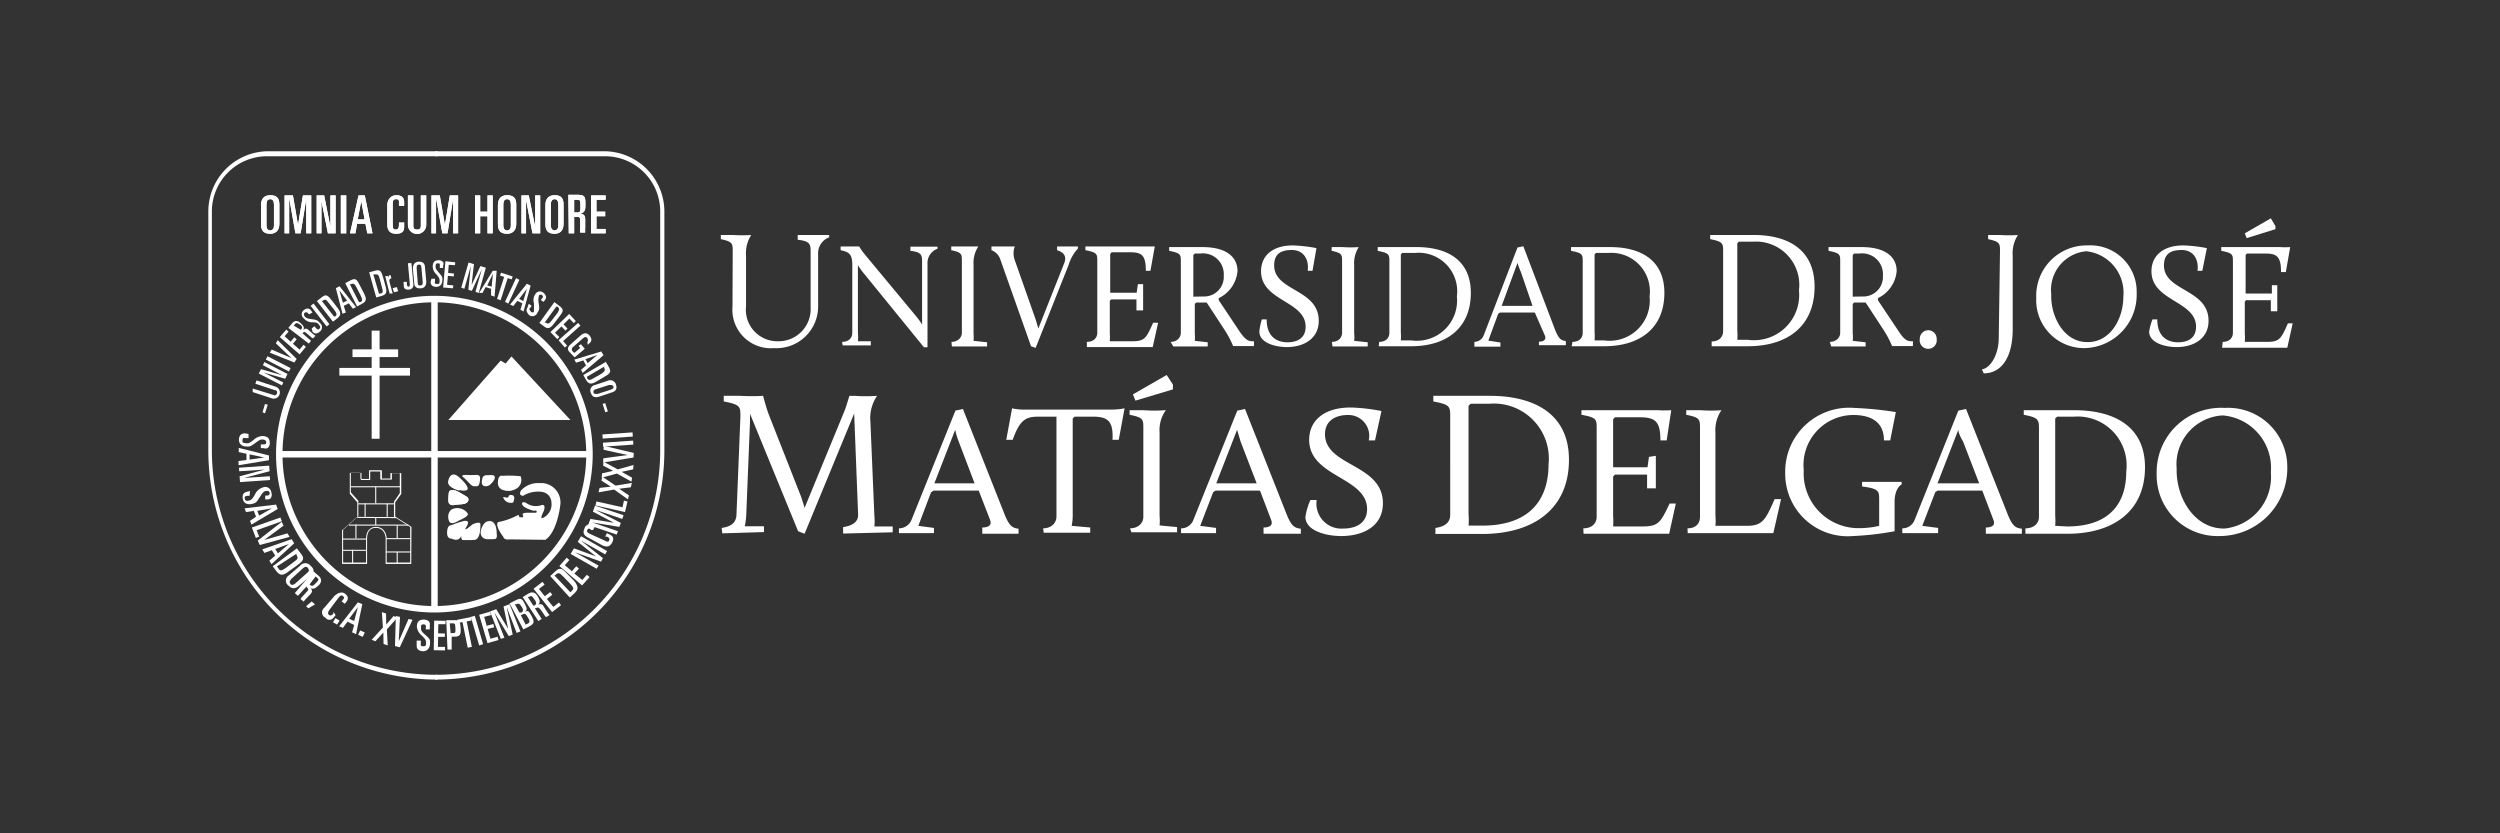 <svg id="Capa_1" data-name="Capa 1" xmlns="http://www.w3.org/2000/svg" viewBox="0 0 120 40"><rect x="0" y="0" width="120" height="40" fill="#333333" stroke="none"/><defs><style>.cls-1,.cls-2{fill:#fff;}.cls-2{fill-rule:evenodd;}</style></defs><path class="cls-1" d="M21,32.62a11,11,0,0,1-11-11V10.15a2.89,2.89,0,0,1,2.88-2.89H21V7.5H12.82a2.65,2.65,0,0,0-2.65,2.65v11.5A10.78,10.78,0,0,0,21,32.39Z"/><path class="cls-1" d="M20.9,32.62v-.23A10.78,10.78,0,0,0,31.69,21.65V10.15A2.65,2.65,0,0,0,29,7.5H20.9V7.26H29a2.9,2.9,0,0,1,2.89,2.89v11.5A11,11,0,0,1,20.9,32.62Z"/><path class="cls-1" d="M20.85,29.4a7.6,7.6,0,1,1,7.6-7.6A7.61,7.61,0,0,1,20.85,29.4Zm0-14.89a7.29,7.29,0,1,0,7.29,7.29A7.3,7.3,0,0,0,20.85,14.51Z"/><rect class="cls-1" x="13.41" y="21.65" width="14.89" height="0.31"/><rect class="cls-1" x="20.7" y="14.36" width="0.31" height="14.89"/><polygon class="cls-2" points="21.52 20.16 24.03 17.31 24.27 17.45 24.55 17.11 27.38 20.16 21.52 20.16"/><path class="cls-2" d="M24.15,23.86a.38.38,0,0,0,.48.26s.18-.38-.12-.36a.09.09,0,0,0-.1.1.19.19,0,0,1-.19,0Z"/><path class="cls-2" d="M24.46,25.89s-.26.05-.3-.12c0,0-.43-.55-.25-.71a3.19,3.19,0,0,0,.9-.31s.11-.09.12.08c0,0,0,0,.16,0a.11.11,0,0,0,0-.13s-.07-.07.21-.09l.44,0s.09-.15-.11-.09c0,0-.66-.16-.56-.39,0,0,0-.05.17,0a.8.8,0,0,0,.77.11s.21-.06.09.29c0,0-.2.38-.07.34a.71.71,0,0,0,.44-.75s0-.57-.7-.52a1.31,1.31,0,0,0-.66.2s-.25,0-.1-.26a1.11,1.11,0,0,1,.88-.35.93.93,0,0,1,1,1.08s-.14,1.26-.71,1.64Z"/><path class="cls-2" d="M24.11,22.84s-.21-.08-.21.34a.34.34,0,0,0,.28.35.72.72,0,0,0,.56-.05.48.48,0,0,0,.25-.62A5.2,5.2,0,0,0,24.11,22.84Z"/><path class="cls-2" d="M23.48,25.88s-.41.06-.41-.34c0,0,.07-.53.43-.53s.34.59.34.59.05.24-.07.27A1.57,1.57,0,0,1,23.48,25.88Z"/><path class="cls-2" d="M21.75,25.85s-.3.08-.29-.29.17-.34.23-.36A3.87,3.87,0,0,1,22.3,25c.1,0,.27,0,.08.3s.3-.13.3-.13.38-.18.38,0,0,.74-.31.75-.57,0-.56,0-.07-.06-.05-.21a.26.26,0,0,1-.28.2C21.57,25.85,21.75,25.85,21.75,25.85Z"/><path class="cls-2" d="M22,25s-.36.25-.45,0,0-.47.15-.56a.63.63,0,0,1,.68.12c.06.09.22.14-.21.36Z"/><path class="cls-2" d="M21.85,24.23s-.35.12-.33-.25,0-.42.17-.46.56.24.71.32.12.33-.2.36Z"/><path class="cls-2" d="M22,23.54s-.53-.15-.49-.42.21-.47.48-.25.58.57.41.66a.54.54,0,0,1-.3,0Z"/><path class="cls-2" d="M22.25,22.92s-.23-.15.2-.12.63-.11.59.25-.14.28-.27.29-.23-.14-.39-.3S22.25,22.92,22.25,22.92Z"/><path class="cls-2" d="M23.55,23.24a.33.33,0,0,1-.23.1c-.29,0-.17-.35-.17-.35s0-.18.22-.18.45-.06.36.2A.75.75,0,0,1,23.55,23.24Z"/><rect class="cls-1" x="17.84" y="15.87" width="0.38" height="5.19"/><rect class="cls-1" x="16.92" y="16.77" width="2.19" height="0.37"/><rect class="cls-1" x="16.29" y="17.66" width="3.39" height="0.37"/><path class="cls-2" d="M21.85,24.23s-.35.12-.33-.25,0-.42.17-.46.56.24.71.32.12.33-.2.36Z"/><path class="cls-1" d="M19.74,27.07H18.51V25.88a.61.61,0,0,0-.14-.41.44.44,0,0,0-.34-.13h0c-.07,0-.41,0-.41.54v1.19h-1.2V25.45l.73-.65v-.69l-.36-.41v-1h.56V23h.37v-.41h.6V23h.43v-.29h.51v1l-.29.4v.69l.78.49ZM18.56,27h1.13l0-1.7-.78-.5v-.72l.28-.41v-.95h-.39V23h-.54v-.39h-.5V23H17.3v-.31h-.46v.94l.36.41v.73l-.73.66V27h1.1V25.88c0-.58.41-.59.46-.59h0a.5.5,0,0,1,.37.14.65.65,0,0,1,.16.45Z"/><rect class="cls-1" x="16.84" y="23.34" width="2.38" height="0.05"/><rect class="cls-1" x="17.19" y="24.16" width="1.77" height="0.05"/><polygon class="cls-1" points="19.02 24.87 17.15 24.86 17.15 24.81 19.02 24.82 19.02 24.87"/><rect class="cls-1" x="16.75" y="25.18" width="2.85" height="0.05"/><rect class="cls-1" x="16.46" y="25.85" width="1.11" height="0.05"/><rect class="cls-1" x="18.54" y="25.83" width="1.19" height="0.05"/><rect class="cls-1" x="16.42" y="26.39" width="1.17" height="0.05"/><rect class="cls-1" x="18.01" y="23.36" width="0.05" height="0.8"/><rect class="cls-1" x="17.5" y="24.16" width="0.05" height="0.65"/><rect class="cls-1" x="18.56" y="24.18" width="0.05" height="0.63"/><rect class="cls-1" x="18.01" y="24.84" width="0.05" height="0.36"/><rect class="cls-1" x="17.06" y="25.18" width="0.05" height="0.67"/><rect class="cls-1" x="19.04" y="25.21" width="0.05" height="0.65"/><rect class="cls-1" x="19.04" y="26.49" width="0.05" height="0.58"/><rect class="cls-1" x="16.9" y="26.39" width="0.05" height="0.65"/><rect class="cls-1" x="18.52" y="26.47" width="1.2" height="0.05"/><polygon class="cls-1" points="17.77 23.04 17.33 23.04 17.33 22.99 17.72 22.99 17.72 22.58 18.32 22.58 18.32 22.97 18.75 22.97 18.75 22.71 18.8 22.71 18.8 23.02 18.27 23.02 18.27 22.63 17.77 22.63 17.77 23.04"/><path class="cls-2" d="M12.79,9.82c0-.17.06-.26.18-.26s.18.09.18.26v1c0,.16-.07.24-.18.24s-.18-.08-.18-.24Zm-.26.95c0,.28.11.45.44.45s.44-.23.44-.48V9.82c0-.29-.11-.45-.44-.45s-.44.22-.44.47Z"/><polygon class="cls-2" points="13.66 11.2 13.88 11.2 13.88 9.56 13.89 9.56 14.18 11.2 14.43 11.2 14.7 9.56 14.7 9.56 14.7 11.2 14.94 11.2 14.94 9.38 14.54 9.38 14.31 10.77 14.3 10.77 14.06 9.38 13.66 9.38 13.66 11.2"/><polygon class="cls-2" points="15.2 11.2 15.43 11.2 15.43 9.65 15.43 9.65 15.74 11.2 16.11 11.2 16.11 9.38 15.86 9.38 15.86 10.89 15.86 10.89 15.56 9.38 15.2 9.38 15.2 11.2"/><rect class="cls-1" x="16.36" y="9.38" width="0.26" height="1.82"/><path class="cls-2" d="M16.8,11.2h.26l.08-.46h.4l.09.46h.25l-.37-1.82h-.3Zm.54-1.55h0l.16.88h-.33Z"/><path class="cls-2" d="M18.59,10.77c0,.28.11.45.43.45s.38-.15.38-.34v-.2h-.25v.12c0,.16-.06.22-.15.22s-.15,0-.15-.25V9.88c0-.22,0-.32.16-.32s.14.08.14.19v.13h.25V9.7c0-.21-.12-.33-.38-.33s-.43.22-.43.47Z"/><path class="cls-2" d="M20.46,9.38H20.2v1.46c0,.12-.05.18-.18.18s-.18-.06-.18-.18V9.38h-.26v1.41a.44.44,0,0,0,.88,0Z"/><polygon class="cls-2" points="20.71 11.2 20.93 11.2 20.93 9.56 20.94 9.56 21.23 11.2 21.48 11.2 21.75 9.56 21.75 9.56 21.75 11.2 21.99 11.2 21.99 9.38 21.59 9.38 21.36 10.77 21.35 10.77 21.11 9.38 20.71 9.38 20.71 11.2"/><polygon class="cls-2" points="22.8 11.2 23.05 11.2 23.05 10.38 23.4 10.38 23.4 11.2 23.65 11.2 23.65 9.38 23.4 9.38 23.4 10.16 23.05 10.16 23.05 9.38 22.8 9.38 22.8 11.2"/><path class="cls-2" d="M24.16,9.82c0-.17.06-.26.18-.26s.18.09.18.26v1c0,.16-.07.24-.18.24s-.18-.08-.18-.24Zm-.26.95c0,.28.11.45.44.45s.44-.23.44-.48V9.82c0-.29-.11-.45-.44-.45s-.44.22-.44.47Z"/><polygon class="cls-2" points="25.03 11.2 25.25 11.2 25.25 9.65 25.26 9.65 25.56 11.2 25.93 11.2 25.93 9.38 25.69 9.38 25.69 10.89 25.69 10.89 25.38 9.38 25.03 9.38 25.03 11.2"/><path class="cls-2" d="M26.44,9.82c0-.17.06-.26.18-.26s.18.09.18.26v1c0,.16-.08.24-.18.24s-.18-.08-.18-.24Zm-.26.95c0,.28.11.45.44.45s.43-.23.43-.48V9.82c0-.29-.1-.45-.43-.45s-.44.22-.44.47Z"/><path class="cls-2" d="M27.3,11.2h.26v-.79h.09c.17,0,.2,0,.2.22V11a.35.35,0,0,0,0,.16h.24a1.77,1.77,0,0,1,0-.23v-.4c0-.17-.06-.26-.24-.27h0c.21-.06.25-.17.25-.41,0-.4,0-.5-.42-.5h-.4Zm.26-1.61h.12c.16,0,.18,0,.18.3s0,.31-.23.31h-.07Z"/><polygon class="cls-2" points="28.37 11.2 29.07 11.2 29.07 10.99 28.63 10.99 28.63 10.38 29.05 10.38 29.05 10.16 28.63 10.16 28.63 9.59 29.07 9.59 29.07 9.38 28.37 9.38 28.37 11.2"/><path class="cls-2" d="M12.79,9.82c0-.17.06-.26.18-.26s.18.09.18.26v1c0,.16-.07.24-.18.24s-.18-.08-.18-.24Zm-.26.95c0,.28.11.45.44.45s.44-.23.44-.48V9.82c0-.29-.11-.45-.44-.45s-.44.22-.44.47Z"/><polygon class="cls-2" points="13.66 11.2 13.88 11.2 13.88 9.56 13.89 9.56 14.18 11.2 14.43 11.2 14.7 9.56 14.7 9.56 14.7 11.2 14.94 11.2 14.94 9.38 14.54 9.38 14.31 10.77 14.3 10.77 14.06 9.38 13.66 9.38 13.66 11.2"/><polygon class="cls-2" points="15.2 11.2 15.43 11.2 15.43 9.65 15.43 9.65 15.74 11.2 16.11 11.2 16.11 9.38 15.86 9.38 15.86 10.89 15.86 10.89 15.56 9.38 15.2 9.38 15.2 11.2"/><rect class="cls-1" x="16.36" y="9.38" width="0.26" height="1.82"/><path class="cls-2" d="M16.8,11.2h.26l.08-.46h.4l.09.46h.25l-.37-1.82h-.3Zm.54-1.55h0l.16.88h-.33Z"/><path class="cls-2" d="M18.59,10.77c0,.28.11.45.43.45s.38-.15.38-.34v-.2h-.25v.12c0,.16-.06.22-.15.22s-.15,0-.15-.25V9.88c0-.22,0-.32.16-.32s.14.08.14.19v.13h.25V9.7c0-.21-.12-.33-.38-.33s-.43.22-.43.47Z"/><path class="cls-2" d="M20.46,9.38H20.2v1.46c0,.12-.05.18-.18.18s-.18-.06-.18-.18V9.38h-.26v1.41a.44.44,0,0,0,.88,0Z"/><polygon class="cls-2" points="20.71 11.2 20.93 11.2 20.93 9.56 20.94 9.56 21.23 11.2 21.48 11.2 21.75 9.56 21.75 9.56 21.75 11.2 21.99 11.2 21.99 9.38 21.59 9.38 21.36 10.77 21.35 10.77 21.11 9.38 20.71 9.38 20.71 11.2"/><polygon class="cls-2" points="22.8 11.2 23.05 11.2 23.05 10.38 23.4 10.38 23.4 11.2 23.65 11.2 23.65 9.38 23.4 9.38 23.4 10.16 23.05 10.16 23.05 9.38 22.8 9.38 22.8 11.2"/><path class="cls-2" d="M24.16,9.82c0-.17.06-.26.18-.26s.18.09.18.26v1c0,.16-.07.24-.18.24s-.18-.08-.18-.24Zm-.26.95c0,.28.11.45.44.45s.44-.23.44-.48V9.82c0-.29-.11-.45-.44-.45s-.44.22-.44.47Z"/><polygon class="cls-2" points="25.03 11.2 25.25 11.2 25.25 9.65 25.26 9.65 25.56 11.2 25.93 11.2 25.93 9.38 25.69 9.38 25.69 10.89 25.69 10.89 25.38 9.38 25.03 9.38 25.03 11.2"/><path class="cls-2" d="M26.44,9.82c0-.17.06-.26.18-.26s.18.09.18.26v1c0,.16-.08.24-.18.24s-.18-.08-.18-.24Zm-.26.95c0,.28.11.45.44.45s.43-.23.43-.48V9.82c0-.29-.1-.45-.43-.45s-.44.22-.44.47Z"/><path class="cls-2" d="M27.3,11.2h.26v-.79h.09c.17,0,.2,0,.2.22V11a.35.35,0,0,0,0,.16h.24a1.77,1.77,0,0,1,0-.23v-.4c0-.17-.06-.26-.24-.27h0c.21-.06.25-.17.25-.41,0-.4,0-.5-.42-.5h-.4Zm.26-1.61h.12c.16,0,.18,0,.18.3s0,.31-.23.31h-.07Z"/><polygon class="cls-2" points="28.37 11.2 29.07 11.2 29.07 10.99 28.63 10.99 28.63 10.38 29.05 10.38 29.05 10.16 28.63 10.16 28.63 9.59 29.07 9.59 29.07 9.38 28.37 9.38 28.37 11.2"/><path class="cls-2" d="M11.76,20.8c-.18,0-.27.09-.29.27s.09.34.31.36.25,0,.48-.17.27-.17.37-.16.15.06.15.14-.07.1-.15.09h-.11l0,.18.13,0a.25.25,0,0,0,.19,0,.3.3,0,0,0,.11-.21c0-.22-.06-.34-.3-.37a.65.65,0,0,0-.47.18c-.23.18-.27.18-.39.16s-.16,0-.15-.14.08-.11.17-.1l.12,0,0-.2Z"/><path class="cls-2" d="M11.46,21.5v.2l.37.08v.3l-.38.05v.2l1.46-.24v-.23Zm1.22.46h0l-.7.1v-.25Z"/><polygon class="cls-2" points="11.47 22.45 11.48 22.62 12.71 22.54 12.71 22.54 11.5 22.86 11.52 23.14 12.96 23.04 12.95 22.86 11.75 22.94 11.75 22.93 12.94 22.62 12.92 22.35 11.47 22.45"/><path class="cls-2" d="M11.83,23.61c-.17.05-.21.18-.17.36s.21.27.43.22.23-.1.38-.33.19-.27.28-.29.17,0,.19.07,0,.12-.1.15l-.11,0,0,.18.13,0c.1,0,.14-.06.16-.1a.34.34,0,0,0,0-.25.29.29,0,0,0-.41-.22.61.61,0,0,0-.37.33c-.14.25-.18.27-.3.3s-.17,0-.19-.09,0-.12.12-.14l.11,0L12,23.57Z"/><path class="cls-2" d="M11.74,24.4l.07.18.37-.06.11.28L12,25l.07.18,1.26-.75-.08-.21Zm1.31,0h0l-.61.35-.09-.23Z"/><polygon class="cls-2" points="12.09 25.32 12.28 25.82 12.44 25.76 12.32 25.45 13.53 25.02 13.46 24.84 12.09 25.32"/><polygon class="cls-2" points="12.37 25.95 12.47 26.16 13.9 25.77 13.8 25.6 12.68 25.92 12.68 25.92 13.61 25.23 13.52 25.05 12.37 25.95"/><path class="cls-2" d="M12.59,26.37l.1.17.36-.13.16.26-.28.24.1.17,1.09-1-.12-.2Zm1.28-.26h0l-.53.45-.13-.21Z"/><path class="cls-2" d="M14.23,26.58l0,.06c.1.14.06.2-.11.32l-.4.3c-.2.14-.28.17-.37,0l-.06-.07Zm-1.14.6.17.23c.19.24.33.23.62,0l.35-.25c.34-.25.41-.34.21-.59l-.19-.25Z"/><path class="cls-2" d="M14.54,27.28c.11-.09.19-.1.25,0s.05.14-.06.23l-.56.5c-.1.08-.18.09-.24,0s0-.14.05-.22Zm-.69.35a.29.29,0,0,0,0,.48c.19.2.36.13.51,0l.55-.47c.16-.15.21-.3,0-.48a.32.32,0,0,0-.51,0Z"/><path class="cls-2" d="M14.15,28.47l.15.13.42-.46,0,.05c.1.08.1.12,0,.22l-.22.24a.34.34,0,0,0-.07.11l.15.12a.76.76,0,0,1,.11-.14l.21-.22c.09-.1.11-.19,0-.29h0c.16.07.24,0,.37-.11s.24-.31,0-.5l-.23-.2Zm1-.8.07.06c.09.08.09.11-.06.26s-.18.17-.3.06l0,0Z"/><polygon class="cls-2" points="14.69 29.1 14.8 29.2 15.12 29.01 14.96 28.87 14.69 29.1"/><path class="cls-2" d="M15.56,29.18a.28.28,0,0,0,.06.47.24.24,0,0,0,.39,0l.1-.13L16,29.37l0,.08c-.07.1-.14.11-.2.07s-.08-.09,0-.23l.42-.56c.1-.14.16-.18.24-.12s.06.11,0,.18l-.06.08.15.11.09-.11c.09-.13.08-.26-.09-.38s-.37,0-.49.11Z"/><polygon class="cls-2" points="15.98 29.87 16.18 29.98 16.3 29.79 16.1 29.67 15.98 29.87"/><path class="cls-2" d="M16.28,30.06l.18.08.22-.3L17,30l-.1.35.19.09L17.39,29l-.21-.09Zm.9-.92h0l-.18.67-.24-.11Z"/><polygon class="cls-2" points="17.19 30.47 17.41 30.57 17.51 30.36 17.29 30.26 17.19 30.47"/><polygon class="cls-2" points="17.84 30.71 18.02 30.78 18.4 30.36 18.41 30.91 18.61 30.98 18.57 30.21 19.08 29.64 18.89 29.57 18.54 29.98 18.53 29.45 18.33 29.38 18.38 30.12 17.84 30.71"/><polygon class="cls-2" points="18.96 31.01 19.19 31.07 19.8 29.75 19.61 29.71 19.15 30.76 19.14 30.76 19.2 29.61 19 29.57 18.96 31.01"/><path class="cls-2" d="M20,31c0,.17.12.25.3.26s.33-.13.34-.35,0-.24-.23-.44-.2-.25-.2-.35,0-.15.12-.15a.1.1,0,0,1,.11.13v.11h.19V30a.2.2,0,0,0-.05-.18.37.37,0,0,0-.23-.08c-.22,0-.33.09-.34.32a.6.6,0,0,0,.23.44c.2.2.21.24.21.36s0,.16-.14.16-.11-.06-.11-.15v-.12H20Z"/><polygon class="cls-2" points="20.82 31.21 21.36 31.22 21.36 31.05 21.02 31.05 21.03 30.57 21.35 30.57 21.36 30.41 21.03 30.4 21.04 29.96 21.38 29.96 21.39 29.8 20.84 29.79 20.82 31.21"/><path class="cls-2" d="M21.59,29.92h.11c.13,0,.15,0,.16.23s0,.23-.13.24h-.1Zm-.11,1.26h.2l0-.62h.13c.27,0,.32-.09.3-.42s-.08-.39-.36-.37l-.33,0Z"/><polygon class="cls-2" points="21.97 29.91 22.2 29.86 22.45 31.09 22.65 31.05 22.4 29.83 22.64 29.78 22.61 29.62 21.94 29.75 21.97 29.91"/><polygon class="cls-2" points="23 30.98 23.19 30.92 22.79 29.56 22.6 29.61 23 30.98"/><polygon class="cls-2" points="23.4 30.87 23.93 30.72 23.88 30.56 23.54 30.66 23.41 30.19 23.72 30.11 23.68 29.95 23.36 30.04 23.24 29.61 23.57 29.52 23.52 29.36 23 29.51 23.4 30.87"/><polygon class="cls-2" points="24.04 30.67 24.21 30.61 23.74 29.42 23.74 29.41 24.42 30.53 24.61 30.46 24.33 29.19 24.34 29.19 24.8 30.38 24.98 30.31 24.46 29 24.17 29.11 24.39 30.18 24.39 30.18 23.82 29.24 23.52 29.35 24.04 30.67"/><path class="cls-2" d="M25.12,30.21l.28-.14c.26-.13.26-.24.11-.51s-.16-.25-.32-.2h0c.11-.07.13-.13,0-.38s-.19-.29-.41-.18l-.32.16ZM25,29.53l.11-.05c.1-.05.13,0,.23.16s.1.24,0,.29l-.11.05ZM24.71,29l.09,0c.11-.06.15,0,.23.11s.11.23,0,.29l-.1,0Z"/><path class="cls-2" d="M25.84,29.81l.16-.1-.33-.52.06,0c.11-.07.15,0,.22.07l.18.26a.22.22,0,0,0,.09.1l.16-.1a.67.67,0,0,1-.11-.14l-.17-.26a.18.18,0,0,0-.27-.09h0c.11-.12.09-.2,0-.37s-.23-.31-.48-.16l-.26.16Zm-.51-1.16.08,0c.1-.07.12-.05.24.12s.11.22,0,.3l-.05,0Z"/><polygon class="cls-2" points="26.5 29.38 26.93 29.05 26.83 28.92 26.56 29.13 26.25 28.75 26.51 28.55 26.41 28.42 26.15 28.62 25.87 28.27 26.14 28.06 26.04 27.93 25.61 28.26 26.5 29.38"/><path class="cls-2" d="M26.62,27.63l.06-.05c.13-.11.19-.08.34.08l.34.35c.17.18.2.25.09.35l-.07.07Zm.73,1.05.21-.19c.23-.21.2-.34,0-.61l-.3-.3c-.28-.3-.37-.37-.61-.15l-.24.22Z"/><polygon class="cls-2" points="27.94 28.1 28.3 27.7 28.17 27.59 27.95 27.84 27.57 27.53 27.79 27.29 27.66 27.18 27.45 27.42 27.11 27.13 27.33 26.88 27.2 26.77 26.85 27.17 27.94 28.1"/><polygon class="cls-2" points="28.64 27.3 28.73 27.15 27.6 26.51 27.6 26.51 28.85 26.96 28.94 26.79 27.92 25.98 27.92 25.97 29.05 26.61 29.14 26.45 27.89 25.74 27.73 26.01 28.6 26.7 28.59 26.7 27.55 26.32 27.39 26.59 28.64 27.3"/><path class="cls-2" d="M28.92,26.18c.21.09.36.07.47-.15s0-.31-.12-.37l-.14-.07-.08.17.09,0c.11.05.13.11.1.18s-.08.09-.23,0l-.64-.29c-.16-.07-.22-.12-.18-.21s.1-.08.19,0l.09,0,.08-.17-.13-.06a.24.24,0,0,0-.36.15c-.12.24,0,.37.2.46Z"/><polygon class="cls-2" points="29.6 25.66 29.66 25.5 28.43 25.08 28.43 25.08 29.73 25.29 29.8 25.1 28.63 24.5 28.63 24.49 29.87 24.91 29.93 24.73 28.56 24.27 28.46 24.56 29.44 25.08 29.44 25.09 28.34 24.91 28.23 25.2 29.6 25.66"/><polygon class="cls-2" points="30 24.58 30.12 24.07 29.95 24.03 29.88 24.35 28.63 24.07 28.58 24.26 30 24.58"/><polygon class="cls-2" points="30.14 23.97 30.19 23.78 29.72 23.46 30.28 23.39 30.33 23.18 29.55 23.31 28.91 22.88 28.87 23.07 29.32 23.36 28.78 23.42 28.73 23.63 29.48 23.5 30.14 23.97"/><polygon class="cls-2" points="30.31 23.12 30.34 22.93 29.84 22.65 30.39 22.53 30.41 22.32 29.65 22.53 28.97 22.16 28.95 22.35 29.43 22.6 28.9 22.72 28.88 22.93 29.61 22.73 30.31 23.12"/><polygon class="cls-2" points="30.41 21.96 30.42 21.74 28.98 21.4 28.97 21.59 30.12 21.84 30.12 21.84 28.96 22 28.95 22.2 30.41 21.96"/><polygon class="cls-2" points="30.4 21.34 30.39 21.15 28.94 21.25 28.95 21.44 30.4 21.34"/><rect class="cls-1" x="28.92" y="20.8" width="1.45" height="0.2" transform="translate(-1.33 2.03) rotate(-3.83)"/><polygon class="cls-2" points="12.72 19.84 12.85 19.43 12.72 19.39 12.6 19.79 12.72 19.84"/><path class="cls-2" d="M12.31,18.26l-.05.16.94.31c.09,0,.12.07.09.16a.11.11,0,0,1-.16.07l-1-.31,0,.17.92.3a.29.29,0,0,0,.18-.56Z"/><polygon class="cls-2" points="13.53 18.5 13.6 18.36 12.65 17.88 12.65 17.88 13.69 18.18 13.8 17.95 12.69 17.38 12.62 17.53 13.54 18.01 13.54 18.01 12.53 17.72 12.42 17.93 13.53 18.5"/><polygon class="cls-2" points="13.87 17.83 13.95 17.67 12.84 17.1 12.76 17.26 13.87 17.83"/><polygon class="cls-2" points="14.13 17.4 14.24 17.23 13.33 16.33 13.24 16.48 13.97 17.17 13.97 17.18 13.04 16.78 12.95 16.93 14.13 17.4"/><polygon class="cls-2" points="14.38 17.01 14.68 16.65 14.57 16.55 14.38 16.78 14.06 16.5 14.24 16.29 14.13 16.19 13.95 16.4 13.66 16.14 13.85 15.92 13.74 15.82 13.43 16.18 14.38 17.01"/><path class="cls-2" d="M14.82,16.49l.11-.13L14.52,16l0,0c.07-.09.11-.08.2,0l.21.18a.18.18,0,0,0,.1.06l.11-.12-.13-.1-.2-.18c-.09-.08-.16-.09-.25,0h0c.06-.14,0-.2-.11-.31s-.27-.21-.44,0l-.17.21Zm-.72-.86.05-.06c.07-.08.09-.08.23,0s.15.16.06.26l0,0Z"/><path class="cls-2" d="M15,15.92c.1.12.22.11.35,0a.26.26,0,0,0,0-.42c-.09-.12-.15-.15-.39-.18s-.28-.07-.33-.13-.06-.13,0-.18.1,0,.14,0l.06.08L15,15l-.07-.1a.21.21,0,0,0-.14-.09.3.3,0,0,0-.2.07.25.25,0,0,0,0,.41.52.52,0,0,0,.39.18c.25,0,.28.05.34.13s.07.13,0,.19-.11,0-.16-.05l-.07-.08-.13.11Z"/><polygon class="cls-2" points="15.68 15.67 15.81 15.56 15.05 14.57 14.91 14.68 15.68 15.67"/><path class="cls-2" d="M15.44,14.44l.05,0c.12-.1.17-.06.28.09l.27.34c.13.17.15.24.05.32l-.06,0Zm.54,1,.2-.15c.21-.17.2-.29,0-.54l-.23-.3c-.22-.29-.3-.35-.52-.17l-.22.17Z"/><path class="cls-2" d="M16.44,15.06,16.6,15l-.1-.32.24-.12.2.26.15-.08-.79-1-.18.09Zm-.15-1.12h0l.37.49-.2.1Z"/><path class="cls-2" d="M16.79,13.64l.06,0c.13-.06.18,0,.26.15l.2.39c.09.19.1.26,0,.32l-.08,0Zm.35,1.07.22-.12c.24-.12.25-.24.1-.53l-.17-.33c-.16-.33-.22-.4-.47-.27l-.25.13Z"/><path class="cls-2" d="M17.92,13.17l.07,0c.14,0,.18,0,.23.19l.11.42c.06.21.06.28-.06.31l-.08,0Zm.14,1.11.24-.07c.26-.07.29-.18.2-.49l-.1-.37c-.1-.35-.15-.43-.42-.35l-.26.07Z"/><path class="cls-2" d="M18.7,14.09l.15,0-.16-.58c0-.09,0-.13.1-.15l-.05-.16c-.07,0-.09.05-.11.14h0l0-.09-.14,0Z"/><polygon class="cls-2" points="18.91 14.03 19.11 13.98 19.05 13.78 18.85 13.83 18.91 14.03"/><path class="cls-2" d="M19.38,13.7c0,.17.1.21.24.2a.22.22,0,0,0,.22-.27l-.09-1-.17,0,.09,1c0,.07,0,.13-.06.13s-.07-.06-.08-.11v-.12h-.16Z"/><path class="cls-2" d="M20,12.89c0-.12,0-.18.1-.19s.12.05.13.17l.06.66c0,.11,0,.17-.11.17s-.12,0-.13-.15Zm-.12.67c0,.19.1.3.32.28s.27-.18.26-.35l-.06-.64c0-.19-.09-.3-.31-.29s-.28.19-.27.36Z"/><path class="cls-2" d="M20.67,13.53c0,.15.09.23.25.24s.29-.08.31-.28,0-.21-.17-.41-.15-.23-.15-.32.05-.13.12-.12.09,0,.08.12v.1h.16v-.12a.17.17,0,0,0,0-.16.28.28,0,0,0-.19-.09c-.19,0-.29.06-.31.27a.51.51,0,0,0,.17.4c.16.19.16.23.16.33s0,.15-.13.14-.1-.06-.09-.14v-.11h-.17Z"/><polygon class="cls-2" points="21.27 13.8 21.74 13.84 21.76 13.7 21.46 13.67 21.5 13.24 21.78 13.27 21.79 13.13 21.51 13.1 21.54 12.71 21.84 12.73 21.85 12.59 21.38 12.54 21.27 13.8"/><polygon class="cls-2" points="22.14 13.81 22.29 13.86 22.6 12.77 22.6 12.77 22.48 13.91 22.65 13.96 23.13 12.92 23.13 12.92 22.82 14.01 22.98 14.06 23.32 12.85 23.06 12.77 22.65 13.65 22.64 13.64 22.75 12.68 22.49 12.6 22.14 13.81"/><path class="cls-2" d="M23,14.06l.16,0,.15-.28.26.08,0,.32.17.06L23.84,13,23.65,13Zm.66-.92h0l-.06.62-.21-.06Z"/><polygon class="cls-2" points="24 13.23 24.2 13.29 23.86 14.35 24.03 14.41 24.37 13.35 24.56 13.41 24.61 13.27 24.05 13.09 24 13.23"/><polygon class="cls-2" points="24.24 14.49 24.4 14.57 24.93 13.43 24.77 13.35 24.24 14.49"/><path class="cls-2" d="M24.48,14.62l.16.07.19-.25.24.12-.09.31.15.08.34-1.24-.18-.09Zm.81-.76h0l-.17.59-.2-.1Z"/><path class="cls-2" d="M25.31,14.78c-.09.12,0,.24.08.34A.26.26,0,0,0,25.8,15c.09-.12.1-.19.06-.43s0-.28,0-.35.11-.1.16-.05.06.09,0,.15l-.06.08.13.09.07-.09a.2.2,0,0,0,.05-.16.32.32,0,0,0-.12-.18.25.25,0,0,0-.4.07.51.51,0,0,0-.06.43c0,.25,0,.29,0,.37s-.1.1-.17,0-.06-.1,0-.17l.06-.08-.14-.1Z"/><path class="cls-2" d="M26.7,14.72l.06,0c.11.09.09.15,0,.3l-.26.34c-.13.17-.19.21-.29.13l-.07,0Zm-.81.78.2.15c.21.17.32.12.51-.13l.23-.3c.22-.28.26-.37,0-.55l-.22-.17Z"/><polygon class="cls-2" points="26.42 15.94 26.75 16.28 26.85 16.18 26.64 15.97 26.95 15.67 27.14 15.87 27.24 15.77 27.05 15.57 27.33 15.29 27.54 15.51 27.64 15.41 27.32 15.07 26.42 15.94"/><polygon class="cls-2" points="26.81 16.33 27.11 16.68 27.22 16.59 27.03 16.37 27.86 15.63 27.75 15.5 26.81 16.33"/><path class="cls-2" d="M28.21,16.55l.09-.08c.12-.1.11-.22,0-.36s-.26-.16-.44,0l-.47.42c-.15.13-.19.26,0,.42a1.25,1.25,0,0,0,.2.2l.48-.41-.19-.22-.11.09.08.09-.28.24-.08-.07a.14.14,0,0,1,0-.2l.48-.42c.1-.09.18-.1.23,0s0,.12,0,.17l0,.05Z"/><path class="cls-2" d="M27.57,17.26l.08.15L28,17.3l.13.24-.24.21.08.15,1-.85-.11-.18Zm1.1-.22h0l-.46.39-.11-.19Z"/><path class="cls-2" d="M29,17.6l0,.06c.08.13,0,.18-.13.28l-.37.21c-.18.11-.25.12-.32,0l0-.07ZM28,18l.12.22c.14.24.26.24.53.08l.32-.19c.32-.18.39-.25.25-.5l-.14-.24Z"/><path class="cls-2" d="M29.23,18.48c.12,0,.18,0,.21.06s0,.13-.14.17l-.62.2c-.1,0-.17,0-.19-.06s0-.14.12-.17Zm-.67,0a.27.27,0,0,0-.2.38c.08.23.24.23.4.18l.6-.2c.19-.06.27-.16.21-.37a.29.29,0,0,0-.41-.19Z"/><rect class="cls-1" x="28.99" y="19.36" width="0.13" height="0.42" transform="translate(-4.61 9.87) rotate(-17.89)"/><path class="cls-1" d="M35.17,12.07c0-.38,0-.47-.57-.59v-.2h.6a6.56,6.56,0,0,0,.86,0l0,0a1.61,1.61,0,0,0-.25,1v2.43a1.51,1.51,0,0,0,1.53,1.67,1.54,1.54,0,0,0,1.57-1.62V12.11c0-.36,0-.54-.62-.6v-.23H39.8l0,.11a.82.82,0,0,0-.53.82v2.5a2,2,0,0,1-2.11,2,1.85,1.85,0,0,1-2-2Z"/><path class="cls-1" d="M40.42,16.41c.31,0,.49-.18.49-.44V12.74c0-.5-.11-.64-.56-.73v-.18h.21l.68,0a3,3,0,0,0,.26.37l2.49,3a3.28,3.28,0,0,1,.27.38v-3c0-.31,0-.48-.56-.54v-.2H45l0,.1a.73.73,0,0,0-.48.73v4h-.17l-2.93-3.6a4.15,4.15,0,0,1-.24-.34V16a1.85,1.85,0,0,1,0,.38l.62,0,0,.2-1.35,0Z"/><path class="cls-1" d="M45.67,16.41c.3,0,.5-.2.5-.44V12.54c0-.35,0-.42-.51-.53v-.18h.53c.62,0,.77,0,.77,0l0,0a1.43,1.43,0,0,0-.23.87V16a2.18,2.18,0,0,1,0,.36l.65.07,0,.2-1.69,0Z"/><path class="cls-1" d="M48,12.41a.7.7,0,0,0-.41-.4v-.18H48c.44,0,.71,0,.71,0l0,0a.94.94,0,0,0,0,.66l1,2.84.13.44,1.24-3.13c.13-.33,0-.52-.34-.63v-.18h1l0,.1a2,2,0,0,0-.44.77l-1.59,4-.22-.08Z"/><path class="cls-1" d="M52.17,16.41c.31,0,.5-.18.5-.44V12.54c0-.35,0-.42-.57-.53v-.18h2.84c.28,0,.49,0,.49,0L55.22,13H55c0-.74-.19-.89-.74-.89h-.9l-.07.08v1.86h1.27l.06-.41.25,0v1.26h-.32v-.53H53.34l-.07.07v1.54a2.9,2.9,0,0,1,0,.4h1.08c.59,0,.67-.14,1-.89h.24l-.26,1.17H53.17l-1,0Z"/><path class="cls-1" d="M56.19,16.41c.3,0,.49-.2.49-.44V12.56c0-.34,0-.41-.56-.52v-.18h1.59c1.23,0,1.69.53,1.69,1.15a1.59,1.59,0,0,1-.9,1.3v.1l1,1.5c.3.44.44.46.61.47h.08l0,.23h-1l0,0a4.81,4.81,0,0,0-.42-.79l-.85-1.3h-.5l-.07.07V16a2,2,0,0,1,0,.36l.62.07,0,.2-1.65,0Zm1.67-2.18a.94.94,0,0,0,.88-1,1,1,0,0,0-1.13-1.06h-.26l-.07.07v2Z"/><path class="cls-1" d="M60.57,15.33h.23c0,.87.53,1.1,1,1.1s.87-.2.87-.75c0-1.24-2.14-1.22-2.14-2.66,0-.71.51-1.24,1.53-1.24a7.32,7.32,0,0,1,1.13.13L63,13h-.23c.07-.54-.19-1-.76-1s-.85.22-.85.74c0,1.25,2.14,1.12,2.14,2.66,0,.85-.71,1.26-1.53,1.26-.59,0-1.32-.22-1.32-.74A2.55,2.55,0,0,1,60.57,15.33Z"/><path class="cls-1" d="M63.93,16.41c.31,0,.49-.2.49-.44V12.56c0-.34,0-.41-.5-.52v-.18h.53a5.23,5.23,0,0,0,.77,0l0,0a1.44,1.44,0,0,0-.22.87V16a1.54,1.54,0,0,1,0,.36l.65.07,0,.2-1.69,0Z"/><path class="cls-1" d="M66.2,16.41c.31,0,.49-.18.49-.44V12.56c0-.34,0-.41-.56-.52v-.18H68c1.32,0,2.6.52,2.6,2.2s-1.16,2.56-2.86,2.56h-.56l-1,0Zm1.55-.07a1.93,1.93,0,0,0,2.18-2.11,1.85,1.85,0,0,0-2-2.09h-.62l-.07.07v3.73a2.9,2.9,0,0,1,0,.4Z"/><path class="cls-1" d="M70.77,16.41a.49.49,0,0,0,.45-.32l1.62-4.21.28-.06,1.52,4c.19.48.31.52.52.55l0,.2h-.29l-1,0V16.4c.19,0,.36-.07.29-.28L73.67,15H72l-.09.07-.47,1.28.58.09,0,.2H70.77Zm2.07-3.79-.76,2.06h1.48L73,13.05A3.35,3.35,0,0,1,72.84,12.62Z"/><path class="cls-1" d="M75.48,16.41c.31,0,.49-.18.49-.44V12.56c0-.34,0-.41-.56-.52v-.18h1.88c1.32,0,2.6.52,2.6,2.2S78.73,16.62,77,16.62h-.56l-1,0ZM77,16.34a1.93,1.93,0,0,0,2.18-2.11,1.85,1.85,0,0,0-1.95-2.09h-.62l-.07.07v3.73a2.9,2.9,0,0,1,0,.4Z"/><path class="cls-1" d="M82.16,16.39c.35,0,.55-.21.55-.5V12.07c0-.38,0-.47-.62-.59v-.2h2.1c1.48,0,2.91.59,2.91,2.48s-1.29,2.86-3.21,2.86h-.62l-1.11,0Zm1.73-.08a2.17,2.17,0,0,0,2.46-2.37,2.08,2.08,0,0,0-2.2-2.34h-.69l-.07.08v4.18a2.7,2.7,0,0,1,0,.45Z"/><path class="cls-1" d="M87.83,16.41c.3,0,.5-.2.5-.44V12.56c0-.34,0-.41-.56-.52v-.18h1.58c1.23,0,1.69.53,1.69,1.15a1.59,1.59,0,0,1-.9,1.3v.1l1,1.5c.29.44.43.46.61.47h.07l0,.23h-1l0,0a4.81,4.81,0,0,0-.42-.79l-.85-1.3H89l-.07.07V16a1.54,1.54,0,0,1,0,.36l.62.07,0,.2-1.65,0Zm1.67-2.18a.94.94,0,0,0,.88-1,1,1,0,0,0-1.13-1.06H89l-.07.07v2Z"/><path class="cls-1" d="M92.56,15.85a.41.41,0,0,1,.4.42.41.41,0,1,1-.81,0A.41.41,0,0,1,92.56,15.85Z"/><path class="cls-1" d="M96,12.07c0-.38,0-.47-.57-.59v-.2H96a6.56,6.56,0,0,0,.86,0l0,0a1.61,1.61,0,0,0-.25,1V15.8c0,1.34-.53,2.12-1.39,2.12l-.09-.19c.41-.06.81-.7.81-1.51Z"/><path class="cls-1" d="M100.22,11.78a2.22,2.22,0,0,1,2.34,2.29,2.56,2.56,0,0,1-2.51,2.64,2.3,2.3,0,0,1-2.31-2.41A2.42,2.42,0,0,1,100.22,11.78Zm0,4.64c1.08,0,1.7-1.13,1.7-2.17a2,2,0,0,0-1.78-2.19,1.86,1.86,0,0,0-1.68,2.06C98.42,15.18,99.06,16.42,100.18,16.42Z"/><path class="cls-1" d="M103.32,15.33h.23c0,.87.53,1.1,1,1.1s.86-.2.86-.75c0-1.24-2.14-1.22-2.14-2.66,0-.71.52-1.24,1.53-1.24a7.16,7.16,0,0,1,1.13.13L105.71,13h-.23c.07-.54-.19-1-.76-1s-.85.22-.85.74c0,1.25,2.14,1.12,2.14,2.66,0,.85-.71,1.26-1.53,1.26-.59,0-1.32-.22-1.32-.74A2.55,2.55,0,0,1,103.32,15.33Z"/><path class="cls-1" d="M106.69,16.41c.31,0,.49-.18.49-.44V12.56c0-.34,0-.41-.56-.52v-.18h2.82a3.84,3.84,0,0,0,.49,0l-.21,1.2h-.23c0-.74-.2-.89-.74-.89h-.9l-.06.07v1.85h1.26l0-.4.26,0v1.25H109v-.53h-1.19l-.06.07v1.53a2.19,2.19,0,0,1,0,.4h1.07c.59,0,.67-.14,1-.89h.23l-.26,1.17h-2.13l-1,0ZM109,10.48h0l.22.37V11l-1.38.43-.09-.23Z"/><path class="cls-1" d="M34.64,25.34c.45-.06.69-.25.71-.62L35.54,20c0-.48,0-.58-.8-.73V19h.79a9.78,9.78,0,0,0,1.1,0l0,0s.13.52.28.92l1.53,3.89c.06.17.13.39.18.57l1.93-4.69c.08-.21.22-.69.22-.69h.26a7.41,7.41,0,0,0,1.07,0l0,0a1.89,1.89,0,0,0-.32,1.25l.19,4.51a2.46,2.46,0,0,1,0,.51l.88,0,0,.28-2.38.06v-.31c.44-.06.73-.25.72-.59L41,19.85l-2.38,5.77-.31-.12L36,19.86s0,.2,0,.38l-.18,4.48a3.24,3.24,0,0,1-.07.54l.92,0,0,.28-2,.06Z"/><path class="cls-1" d="M43.15,25.36a.65.65,0,0,0,.6-.4l2.11-5.25.36-.08,2,5.06c.24.6.4.65.67.69l0,.24h-.39l-1.35,0v-.3c.25,0,.47-.08.38-.35l-.55-1.42H44.81l-.12.08-.61,1.61.75.1,0,.25H43.15Zm2.7-4.73-1,2.57h1.93l-.76-2A3.4,3.4,0,0,1,45.85,20.63Z"/><path class="cls-1" d="M50.07,25.36c.39,0,.64-.25.64-.57V20h-.89c-.61,0-.88.19-1.21,1.11H48.3l.28-1.51a2.61,2.61,0,0,0,.6.06h4.16a3.39,3.39,0,0,0,.64-.06l-.28,1.51h-.3c.05-.92-.25-1.11-.94-1.11h-.88l-.09.09v4.67a2.42,2.42,0,0,1-.05.48l.89.08,0,.25-2.23,0Z"/><path class="cls-1" d="M54.24,25.36c.39,0,.64-.25.64-.55V20.56c0-.43,0-.52-.66-.65v-.22h.69a6.53,6.53,0,0,0,1,0l.05,0a1.64,1.64,0,0,0-.3,1.07v4a2.6,2.6,0,0,1,0,.46l.84.08,0,.25-2.19,0ZM56,18h0l.3.46v.23l-1.8.54-.12-.3Z"/><path class="cls-1" d="M56.69,25.36a.62.62,0,0,0,.59-.4l2.11-5.25.37-.08,2,5.06c.24.6.4.65.68.69l0,.24H62l-1.35,0v-.3c.25,0,.47-.08.37-.35l-.54-1.42H58.34l-.11.08-.62,1.61.76.1,0,.25H56.69Zm2.69-4.73-1,2.57h1.94l-.77-2C59.49,21,59.42,20.76,59.38,20.63Z"/><path class="cls-1" d="M62.9,24h.3a1.2,1.2,0,0,0,1.29,1.37c.58,0,1.13-.25,1.13-.93,0-1.55-2.78-1.53-2.78-3.33,0-.88.66-1.55,2-1.55a8.81,8.81,0,0,1,1.47.17L66,21.14h-.3a1,1,0,0,0-1-1.22c-.59,0-1.1.27-1.1.92,0,1.56,2.78,1.41,2.78,3.32,0,1.07-.91,1.57-2,1.57-.77,0-1.72-.27-1.72-.92A3.07,3.07,0,0,1,62.9,24Z"/><path class="cls-1" d="M68.9,25.34c.45-.06.71-.26.71-.62V20c0-.48,0-.58-.81-.73V19h2.72c1.93,0,3.79.73,3.79,3.07s-1.68,3.56-4.17,3.56h-.8c-.5,0-1.44,0-1.44,0Zm2.24-.11c2.33,0,3.19-1.29,3.19-2.94a2.64,2.64,0,0,0-2.85-2.91h-.89l-.1.1v5.2a3.13,3.13,0,0,1,0,.55Z"/><path class="cls-1" d="M76,25.36c.4,0,.64-.23.64-.55V20.56c0-.43,0-.52-.73-.65v-.22h3.67a5,5,0,0,0,.64,0L80,21.14h-.3c0-.92-.25-1.11-1-1.11H77.52l-.09.09v2.31h1.65l.07-.5.33-.05v1.56h-.42v-.66H77.52l-.09.09v1.91a3.22,3.22,0,0,1,0,.49h1.39c.77,0,.88-.16,1.32-1.1h.3l-.32,1.45H77.3c-.45,0-1.29,0-1.29,0Z"/><path class="cls-1" d="M81,25.36c.4,0,.6-.23.6-.55V20.56c0-.43,0-.52-.66-.65v-.22h.69a6.71,6.71,0,0,0,1,0l0,0a1.68,1.68,0,0,0-.29,1.07v4a2.42,2.42,0,0,1,0,.48h1.49c.77,0,.91-.27,1.35-1.28h.31l-.37,1.63H82.26c-.45,0-1.25,0-1.25,0Z"/><path class="cls-1" d="M89,19.58a16.84,16.84,0,0,1,2,.2l-.27,1.36h-.3c0-1-.78-1.22-1.48-1.22a2.4,2.4,0,0,0-2.37,2.65,2.63,2.63,0,0,0,2.73,2.78,4.08,4.08,0,0,0,.89-.11V24c0-.43,0-.54-.82-.65v-.22h1.9l0,.12s-.34.16-.34.85V25.5a14.17,14.17,0,0,1-2,.23,3,3,0,0,1-3.25-3A3.07,3.07,0,0,1,89,19.58Z"/><path class="cls-1" d="M91.31,25.36a.62.62,0,0,0,.59-.4L94,19.71l.37-.08,2,5.06c.24.6.4.65.68.69l0,.24h-.38l-1.35,0v-.3c.25,0,.47-.08.37-.35l-.54-1.42H93l-.11.08-.62,1.61.76.1,0,.25H91.31ZM94,20.63,93,23.2H95l-.77-2C94.11,21,94,20.76,94,20.63Z"/><path class="cls-1" d="M97.22,25.36c.4,0,.65-.23.65-.55V20.56c0-.43-.05-.52-.73-.65v-.22h2.43c1.73,0,3.39.65,3.39,2.74s-1.5,3.19-3.72,3.19h-.73c-.44,0-1.29,0-1.29,0Zm2-.09c2.08,0,2.84-1.15,2.84-2.63A2.35,2.35,0,0,0,99.54,20h-.8l-.09.09v4.66a3.22,3.22,0,0,1,0,.49Z"/><path class="cls-1" d="M106.79,19.58a2.84,2.84,0,0,1,3,2.87,3.25,3.25,0,0,1-3.27,3.28,2.92,2.92,0,0,1-3-3A3.09,3.09,0,0,1,106.79,19.58Zm0,5.79a2.49,2.49,0,0,0,2.21-2.7,2.52,2.52,0,0,0-2.32-2.73,2.35,2.35,0,0,0-2.2,2.56C104.44,23.82,105.28,25.37,106.75,25.37Z"/></svg>